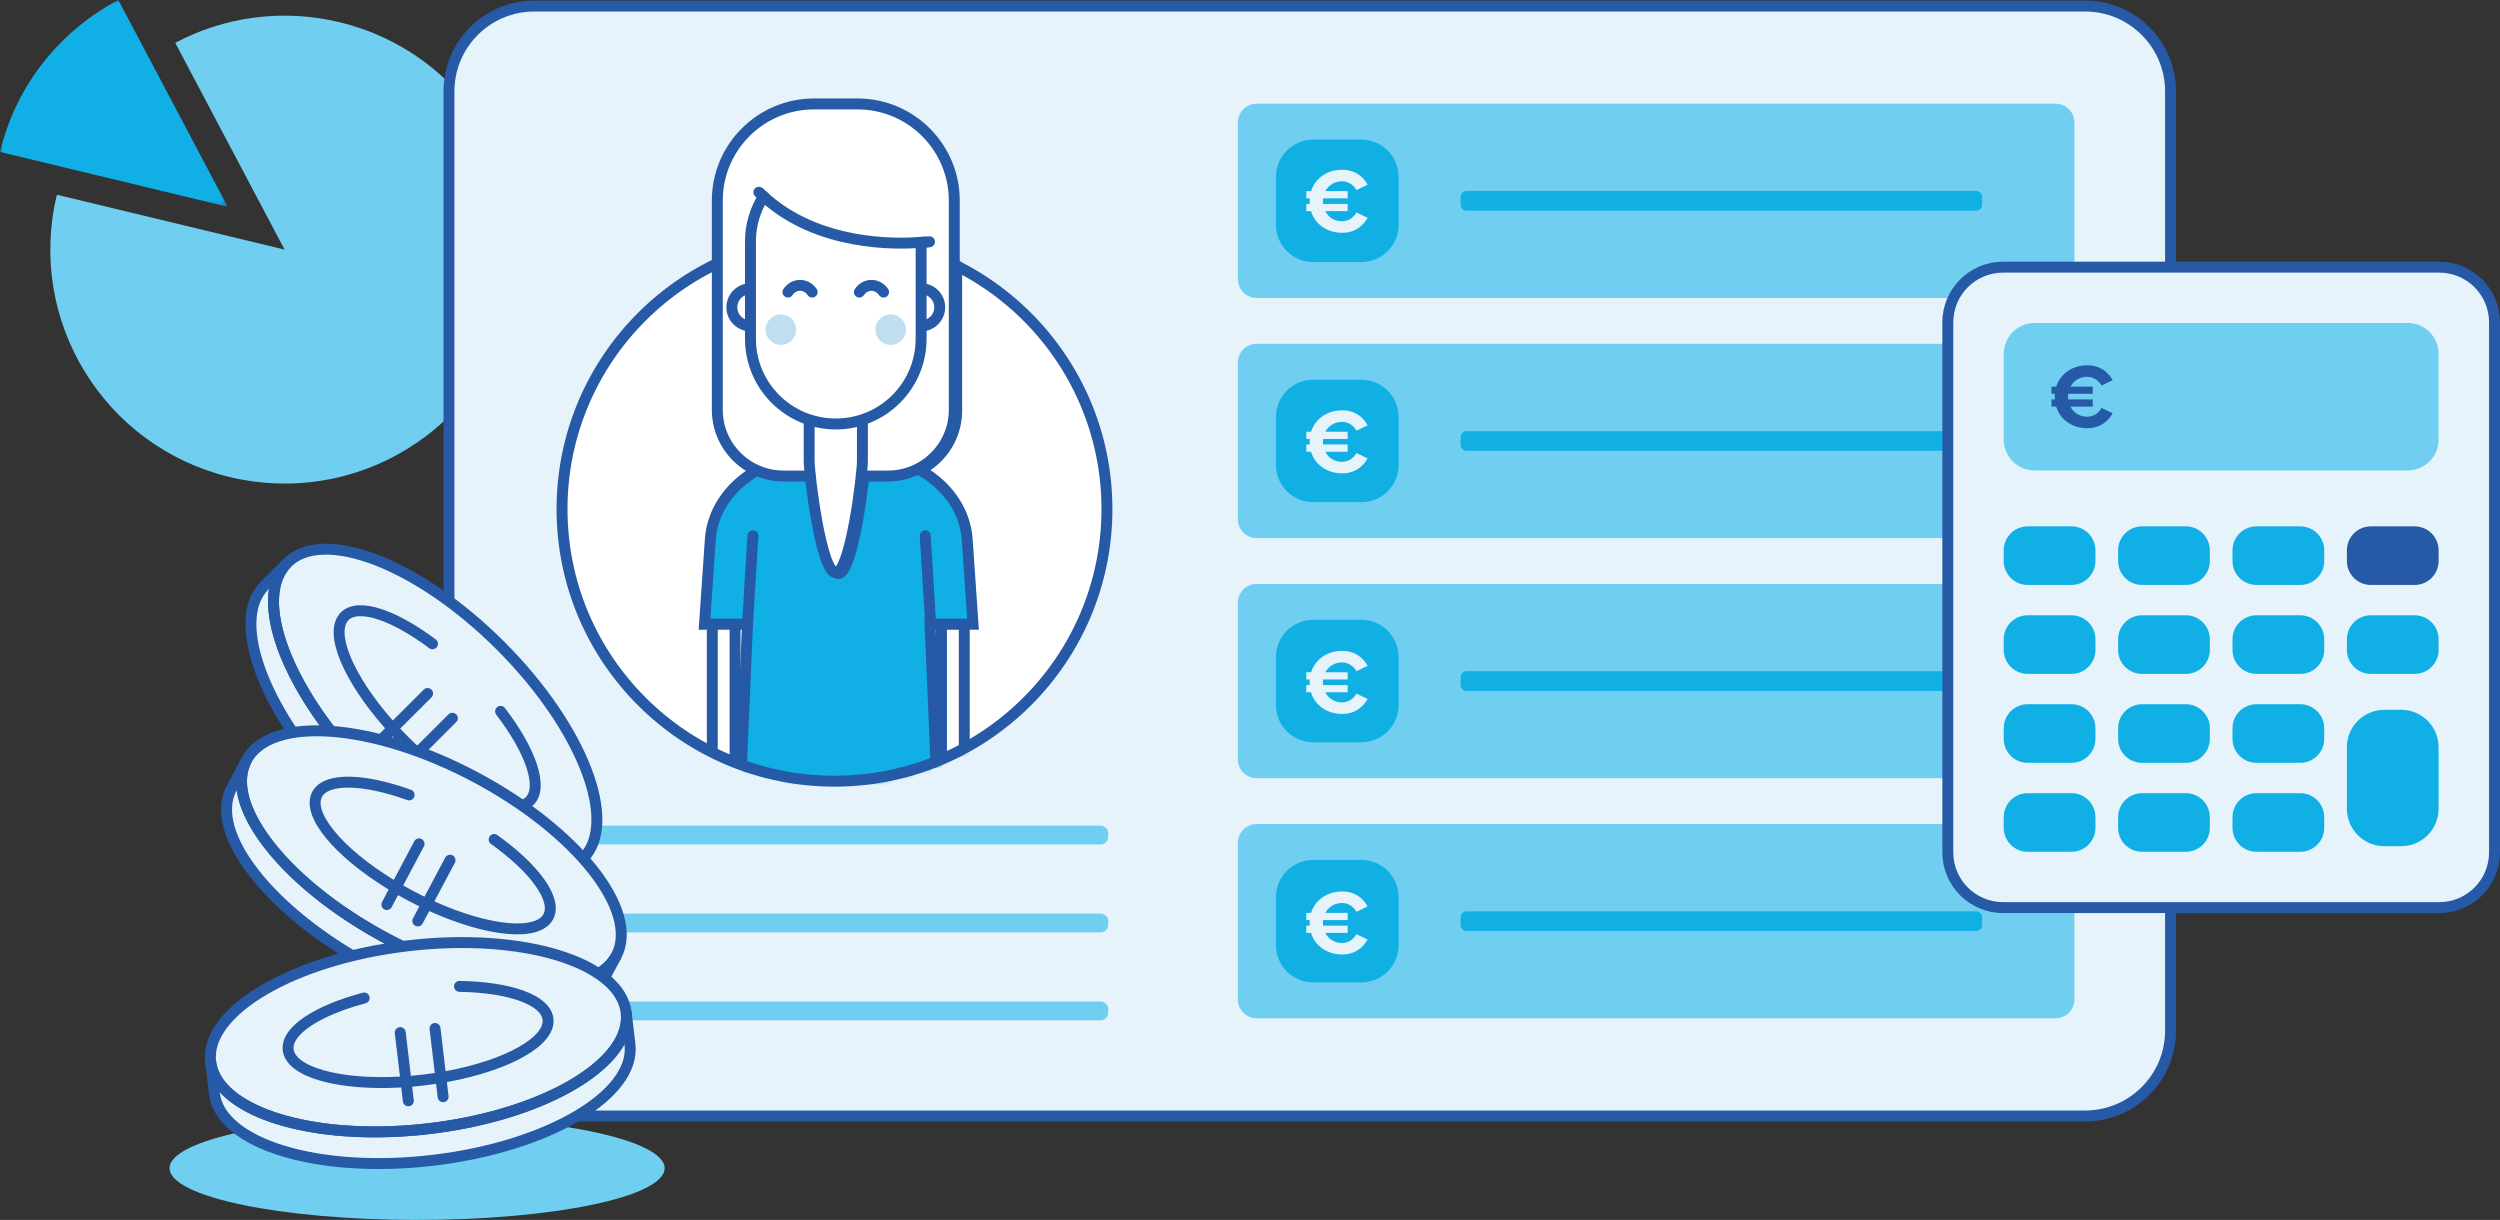 <?xml version="1.0" encoding="UTF-8"?>
<svg width="457px" height="223px" viewBox="0 0 457 223" version="1.1" xmlns="http://www.w3.org/2000/svg" xmlns:xlink="http://www.w3.org/1999/xlink">
    <rect x="0" y="0" width="457" height="223" fill="#333333" stroke="none"/>
    <title>Group 214</title>
    <defs>
        <polygon id="path-1" points="0 0 41.625 0 41.625 37.802 0 37.802"></polygon>
        <path d="M0,50 C0,77.614 22.386,100 50,100 L50,100 C77.614,100 100,77.614 100,50 L100,50 C100,22.385 77.614,0 50,0 L50,0 C22.386,0 0,22.385 0,50 L0,50 Z" id="path-3"></path>
    </defs>
    <g id="Page-1" stroke="none" stroke-width="1" fill="none" fill-rule="evenodd">
        <g id="5.0---BCS---Product-Overzicht" transform="translate(-492, -301)">
            <g id="Group-214" transform="translate(492, 301)">
                <g id="Group-74">
                    <path d="M62.071,4.064 C85.065,9.605 99.207,32.701 93.658,55.66 C88.109,78.619 64.974,92.74 41.98,87.2 C18.995,81.661 4.853,58.558 10.402,35.599 L52.027,45.629 L32.033,7.826 C40.937,3.116 51.517,1.521 62.071,4.064" id="Fill-1" fill="#70CFF0"></path>
                    <g id="Group-5">
                        <mask id="mask-2" fill="white">
                            <use xlink:href="#path-1"></use>
                        </mask>
                        <g id="Clip-4"></g>
                        <path d="M21.631,-0 L41.625,37.802 L0,27.772 C3.001,15.35 11.146,5.524 21.631,-0" id="Fill-3" fill="#10B0E6" mask="url(#mask-2)"></path>
                    </g>
                    <path d="M381.159,204 L97.685,204 C89.061,204 82.069,197.019 82.069,188.406 L82.069,16.698 C82.069,8.085 89.061,1.104 97.685,1.104 L381.159,1.104 C389.783,1.104 396.776,8.085 396.776,16.698 L396.776,188.406 C396.776,197.019 389.783,204 381.159,204" id="Fill-6" fill="#E6F3FA"></path>
                    <path d="M381.159,204 L97.685,204 C89.061,204 82.069,197.019 82.069,188.406 L82.069,16.698 C82.069,8.085 89.061,1.104 97.685,1.104 L381.159,1.104 C389.783,1.104 396.776,8.085 396.776,16.698 L396.776,188.406 C396.776,197.019 389.783,204 381.159,204 Z" id="Stroke-8" stroke="#265AA6" stroke-width="2" stroke-linecap="round"></path>
                    <path d="M375.755,54.473 L229.729,54.473 C227.822,54.473 226.277,52.929 226.277,51.025 L226.277,22.402 C226.277,20.498 227.822,18.955 229.729,18.955 L375.755,18.955 C377.662,18.955 379.208,20.498 379.208,22.402 L379.208,51.025 C379.208,52.929 377.662,54.473 375.755,54.473" id="Fill-10" fill="#70CFF0"></path>
                    <path d="M248.85,47.909 L240.063,47.909 C236.297,47.909 233.245,44.861 233.245,41.101 L233.245,32.327 C233.245,28.566 236.297,25.518 240.063,25.518 L248.85,25.518 C252.615,25.518 255.668,28.566 255.668,32.327 L255.668,41.101 C255.668,44.861 252.615,47.909 248.85,47.909" id="Fill-12" fill="#10B0E5"></path>
                    <path d="M361.24,38.513 L268.105,38.513 C267.5,38.513 267.01,38.023 267.01,37.419 L267.01,36.009 C267.01,35.405 267.5,34.915 268.105,34.915 L361.24,34.915 C361.845,34.915 362.335,35.405 362.335,36.009 L362.335,37.419 C362.335,38.023 361.845,38.513 361.24,38.513" id="Fill-14" fill="#10B0E5"></path>
                    <path d="M375.755,98.365 L229.729,98.365 C227.822,98.365 226.277,96.822 226.277,94.917 L226.277,66.294 C226.277,64.39 227.822,62.847 229.729,62.847 L375.755,62.847 C377.662,62.847 379.208,64.39 379.208,66.294 L379.208,94.917 C379.208,96.822 377.662,98.365 375.755,98.365" id="Fill-16" fill="#70CFF0"></path>
                    <path d="M248.85,91.801 L240.063,91.801 C236.297,91.801 233.245,88.753 233.245,84.993 L233.245,76.219 C233.245,72.458 236.297,69.41 240.063,69.41 L248.85,69.41 C252.615,69.41 255.668,72.458 255.668,76.219 L255.668,84.993 C255.668,88.753 252.615,91.801 248.85,91.801" id="Fill-18" fill="#10B0E5"></path>
                    <path d="M361.24,82.405 L268.105,82.405 C267.5,82.405 267.01,81.915 267.01,81.311 L267.01,79.901 C267.01,79.297 267.5,78.807 268.105,78.807 L361.24,78.807 C361.845,78.807 362.335,79.297 362.335,79.901 L362.335,81.311 C362.335,81.915 361.845,82.405 361.24,82.405" id="Fill-20" fill="#10B0E5"></path>
                    <path d="M375.755,142.257 L229.729,142.257 C227.822,142.257 226.277,140.714 226.277,138.809 L226.277,110.186 C226.277,108.282 227.822,106.739 229.729,106.739 L375.755,106.739 C377.662,106.739 379.208,108.282 379.208,110.186 L379.208,138.809 C379.208,140.714 377.662,142.257 375.755,142.257" id="Fill-22" fill="#70CFF0"></path>
                    <path d="M248.85,135.693 L240.063,135.693 C236.297,135.693 233.245,132.645 233.245,128.885 L233.245,120.111 C233.245,116.35 236.297,113.302 240.063,113.302 L248.85,113.302 C252.615,113.302 255.668,116.35 255.668,120.111 L255.668,128.885 C255.668,132.645 252.615,135.693 248.85,135.693" id="Fill-24" fill="#10B0E5"></path>
                    <path d="M361.24,126.297 L268.105,126.297 C267.5,126.297 267.01,125.807 267.01,125.203 L267.01,123.793 C267.01,123.189 267.5,122.699 268.105,122.699 L361.24,122.699 C361.845,122.699 362.335,123.189 362.335,123.793 L362.335,125.203 C362.335,125.807 361.845,126.297 361.24,126.297" id="Fill-26" fill="#10B0E5"></path>
                    <path d="M375.755,186.149 L229.729,186.149 C227.822,186.149 226.277,184.606 226.277,182.701 L226.277,154.078 C226.277,152.174 227.822,150.631 229.729,150.631 L375.755,150.631 C377.662,150.631 379.208,152.174 379.208,154.078 L379.208,182.701 C379.208,184.606 377.662,186.149 375.755,186.149" id="Fill-28" fill="#70CFF0"></path>
                    <path d="M248.85,179.585 L240.063,179.585 C236.297,179.585 233.245,176.538 233.245,172.778 L233.245,164.003 C233.245,160.242 236.297,157.194 240.063,157.194 L248.85,157.194 C252.615,157.194 255.668,160.242 255.668,164.003 L255.668,172.778 C255.668,176.538 252.615,179.585 248.85,179.585" id="Fill-30" fill="#10B0E5"></path>
                    <path d="M361.24,170.189 L268.105,170.189 C267.5,170.189 267.01,169.699 267.01,169.095 L267.01,167.685 C267.01,167.081 267.5,166.591 268.105,166.591 L361.24,166.591 C361.845,166.591 362.335,167.081 362.335,167.685 L362.335,169.095 C362.335,169.699 361.845,170.189 361.24,170.189" id="Fill-32" fill="#10B0E5"></path>
                    <path d="M445.887,165.911 L366.172,165.911 C360.587,165.911 356.059,161.39 356.059,155.813 L356.059,58.93 C356.059,53.354 360.587,48.833 366.172,48.833 L445.887,48.833 C451.472,48.833 456,53.354 456,58.93 L456,155.813 C456,161.39 451.472,165.911 445.887,165.911" id="Fill-34" fill="#E6F3FA"></path>
                    <path d="M445.887,165.911 L366.172,165.911 C360.587,165.911 356.059,161.39 356.059,155.813 L356.059,58.93 C356.059,53.354 360.587,48.833 366.172,48.833 L445.887,48.833 C451.472,48.833 456,53.354 456,58.93 L456,155.813 C456,161.39 451.472,165.911 445.887,165.911 Z" id="Stroke-36" stroke="#265AA6" stroke-width="2" stroke-linecap="round"></path>
                    <path d="M440.121,86.01 L371.939,86.01 C368.814,86.01 366.281,83.481 366.281,80.361 L366.281,64.689 C366.281,61.569 368.814,59.039 371.939,59.039 L440.121,59.039 C443.245,59.039 445.778,61.569 445.778,64.689 L445.778,80.361 C445.778,83.481 443.245,86.01 440.121,86.01" id="Fill-38" fill="#70CFF0"></path>
                    <path d="M378.665,106.93 L370.663,106.93 C368.242,106.93 366.281,104.971 366.281,102.555 L366.281,100.592 C366.281,98.176 368.242,96.217 370.663,96.217 L378.665,96.217 C381.085,96.217 383.047,98.176 383.047,100.592 L383.047,102.555 C383.047,104.971 381.085,106.93 378.665,106.93" id="Fill-40" fill="#10B0E6"></path>
                    <path d="M399.576,106.93 L391.573,106.93 C389.153,106.93 387.192,104.971 387.192,102.555 L387.192,100.592 C387.192,98.176 389.153,96.217 391.573,96.217 L399.576,96.217 C401.995,96.217 403.957,98.176 403.957,100.592 L403.957,102.555 C403.957,104.971 401.995,106.93 399.576,106.93" id="Fill-42" fill="#10B0E6"></path>
                    <path d="M420.486,106.93 L412.483,106.93 C410.063,106.93 408.102,104.971 408.102,102.555 L408.102,100.592 C408.102,98.176 410.063,96.217 412.483,96.217 L420.486,96.217 C422.905,96.217 424.867,98.176 424.867,100.592 L424.867,102.555 C424.867,104.971 422.905,106.93 420.486,106.93" id="Fill-44" fill="#10B0E6"></path>
                    <path d="M441.396,106.93 L433.394,106.93 C430.973,106.93 429.012,104.971 429.012,102.555 L429.012,100.592 C429.012,98.176 430.973,96.217 433.394,96.217 L441.396,96.217 C443.816,96.217 445.778,98.176 445.778,100.592 L445.778,102.555 C445.778,104.971 443.816,106.93 441.396,106.93" id="Fill-46" fill="#265AA6"></path>
                    <path d="M378.665,123.188 L370.663,123.188 C368.242,123.188 366.281,121.229 366.281,118.813 L366.281,116.85 C366.281,114.434 368.242,112.475 370.663,112.475 L378.665,112.475 C381.085,112.475 383.047,114.434 383.047,116.85 L383.047,118.813 C383.047,121.229 381.085,123.188 378.665,123.188" id="Fill-48" fill="#10B0E6"></path>
                    <path d="M399.576,123.188 L391.573,123.188 C389.153,123.188 387.192,121.229 387.192,118.813 L387.192,116.85 C387.192,114.434 389.153,112.475 391.573,112.475 L399.576,112.475 C401.995,112.475 403.957,114.434 403.957,116.85 L403.957,118.813 C403.957,121.229 401.995,123.188 399.576,123.188" id="Fill-50" fill="#10B0E6"></path>
                    <path d="M420.486,123.188 L412.483,123.188 C410.063,123.188 408.102,121.229 408.102,118.813 L408.102,116.85 C408.102,114.434 410.063,112.475 412.483,112.475 L420.486,112.475 C422.905,112.475 424.867,114.434 424.867,116.85 L424.867,118.813 C424.867,121.229 422.905,123.188 420.486,123.188" id="Fill-52" fill="#10B0E6"></path>
                    <path d="M441.396,123.188 L433.394,123.188 C430.973,123.188 429.012,121.229 429.012,118.813 L429.012,116.85 C429.012,114.434 430.973,112.475 433.394,112.475 L441.396,112.475 C443.816,112.475 445.778,114.434 445.778,116.85 L445.778,118.813 C445.778,121.229 443.816,123.188 441.396,123.188" id="Fill-54" fill="#10B0E6"></path>
                    <path d="M429.012,147.845 L429.012,136.591 C429.012,132.816 432.078,129.754 435.86,129.754 L438.931,129.754 C442.712,129.754 445.778,132.816 445.778,136.591 L445.778,147.845 C445.778,151.622 442.712,154.683 438.931,154.683 L435.86,154.683 C432.078,154.683 429.012,151.622 429.012,147.845" id="Fill-56" fill="#10B0E6"></path>
                    <path d="M378.665,139.446 L370.663,139.446 C368.242,139.446 366.281,137.487 366.281,135.071 L366.281,133.108 C366.281,130.692 368.242,128.733 370.663,128.733 L378.665,128.733 C381.085,128.733 383.047,130.692 383.047,133.108 L383.047,135.071 C383.047,137.487 381.085,139.446 378.665,139.446" id="Fill-58" fill="#10B0E6"></path>
                    <path d="M399.576,139.446 L391.573,139.446 C389.153,139.446 387.192,137.487 387.192,135.071 L387.192,133.108 C387.192,130.692 389.153,128.733 391.573,128.733 L399.576,128.733 C401.995,128.733 403.957,130.692 403.957,133.108 L403.957,135.071 C403.957,137.487 401.995,139.446 399.576,139.446" id="Fill-60" fill="#10B0E6"></path>
                    <path d="M420.486,139.446 L412.483,139.446 C410.063,139.446 408.102,137.487 408.102,135.071 L408.102,133.108 C408.102,130.692 410.063,128.733 412.483,128.733 L420.486,128.733 C422.905,128.733 424.867,130.692 424.867,133.108 L424.867,135.071 C424.867,137.487 422.905,139.446 420.486,139.446" id="Fill-62" fill="#10B0E6"></path>
                    <path d="M378.665,155.704 L370.663,155.704 C368.242,155.704 366.281,153.745 366.281,151.329 L366.281,149.366 C366.281,146.95 368.242,144.991 370.663,144.991 L378.665,144.991 C381.085,144.991 383.047,146.95 383.047,149.366 L383.047,151.329 C383.047,153.745 381.085,155.704 378.665,155.704" id="Fill-64" fill="#10B0E6"></path>
                    <path d="M399.576,155.704 L391.573,155.704 C389.153,155.704 387.192,153.745 387.192,151.329 L387.192,149.366 C387.192,146.95 389.153,144.991 391.573,144.991 L399.576,144.991 C401.995,144.991 403.957,146.95 403.957,149.366 L403.957,151.329 C403.957,153.745 401.995,155.704 399.576,155.704" id="Fill-66" fill="#10B0E6"></path>
                    <path d="M420.486,155.704 L412.483,155.704 C410.063,155.704 408.102,153.745 408.102,151.329 L408.102,149.366 C408.102,146.95 410.063,144.991 412.483,144.991 L420.486,144.991 C422.905,144.991 424.867,146.95 424.867,149.366 L424.867,151.329 C424.867,153.745 422.905,155.704 420.486,155.704" id="Fill-68" fill="#10B0E6"></path>
                    <path d="M375.865,74.324 L375.014,74.324 L375.014,73.008 L375.632,73.008 C375.615,72.857 375.615,72.692 375.615,72.525 C375.615,72.341 375.615,72.175 375.632,71.991 L375.014,71.991 L375.014,70.675 L375.881,70.675 C376.633,68.292 378.836,66.776 381.556,66.776 C383.992,66.776 385.411,68.091 386.195,69.492 L384.159,70.491 C383.692,69.592 382.691,68.875 381.556,68.875 C380.188,68.875 379.07,69.574 378.485,70.675 L382.557,70.675 L382.557,71.991 L378.085,71.991 C378.051,72.175 378.051,72.341 378.051,72.525 C378.051,72.692 378.051,72.857 378.069,73.008 L382.557,73.008 L382.557,74.324 L378.469,74.324 C379.036,75.457 380.153,76.174 381.556,76.174 C382.691,76.174 383.692,75.457 384.159,74.557 L386.195,75.541 C385.411,76.923 383.992,78.274 381.556,78.274 C378.819,78.274 376.599,76.74 375.865,74.324" id="Fill-70" fill="#265AA6"></path>
                    <path d="M202.487,92.879 C202.487,120.292 180.232,142.516 152.778,142.516 C125.325,142.516 103.07,120.292 103.07,92.879 C103.07,65.466 125.325,43.242 152.778,43.242 C180.232,43.242 202.487,65.466 202.487,92.879" id="Fill-72" fill="#FFFFFF"></path>
                </g>
                <g id="Group-118" transform="translate(103, 43)">
                    <mask id="mask-4" fill="white">
                        <use xlink:href="#path-3"></use>
                    </mask>
                    <g id="Clip-76"></g>
                    <polygon id="Fill-75" fill="#FFFFFF" mask="url(#mask-4)" points="39.547 194.365 43.712 194.365 43.712 129.884 39.547 129.884"></polygon>
                    <polygon id="Stroke-77" stroke="#265AA6" stroke-width="2" stroke-linecap="round" mask="url(#mask-4)" points="39.547 194.365 43.712 194.365 43.712 129.884 39.547 129.884"></polygon>
                    <polygon id="Fill-78" fill="#FFFFFF" mask="url(#mask-4)" points="56.038 194.365 60.203 194.365 60.203 129.884 56.038 129.884"></polygon>
                    <polygon id="Stroke-79" stroke="#265AA6" stroke-width="2" stroke-linecap="round" mask="url(#mask-4)" points="56.038 194.365 60.203 194.365 60.203 129.884 56.038 129.884"></polygon>
                    <path d="M71.187,131.087 C73.128,137.27 28.598,140.906 28.598,129.012 C33.184,117.118 32.45,96.519 32.45,96.519 L67.54,96.519 C67.54,96.519 67.54,119.468 71.187,131.087" id="Fill-80" fill="#70CFF0" mask="url(#mask-4)"></path>
                    <path d="M71.187,131.087 C73.128,137.27 28.598,140.906 28.598,129.012 C33.184,117.118 32.45,96.519 32.45,96.519 L67.54,96.519 C67.54,96.519 67.54,119.468 71.187,131.087 Z" id="Stroke-81" stroke="#265AA6" stroke-width="2" stroke-linecap="round" mask="url(#mask-4)"></path>
                    <path d="M59.753,44.189 L40.723,44.189 C34.027,44.189 28.598,38.76 28.598,32.063 L28.598,-6.193 C28.598,-15.958 36.513,-23.874 46.278,-23.874 L54.199,-23.874 C63.963,-23.874 71.879,-15.958 71.879,-6.193 L71.879,32.063 C71.879,38.76 66.45,44.189 59.753,44.189" id="Fill-82" fill="#FFFFFF" mask="url(#mask-4)"></path>
                    <path d="M59.753,44.189 L40.723,44.189 C34.027,44.189 28.598,38.76 28.598,32.063 L28.598,-6.193 C28.598,-15.958 36.513,-23.874 46.278,-23.874 L54.199,-23.874 C63.963,-23.874 71.879,-15.958 71.879,-6.193 L71.879,32.063 C71.879,38.76 66.45,44.189 59.753,44.189 Z" id="Stroke-83" stroke="#265AA6" stroke-width="2" stroke-linecap="round" mask="url(#mask-4)"></path>
                    <path d="M32.45,99.148 C32.45,99.148 38.226,101.34 50.325,101.34 C62.424,101.34 68.212,99.148 68.212,99.148 L67.009,71.114 L74.867,71.114 L73.803,55.637 C73.25,47.198 65.225,40.626 55.195,40.073 L55.195,41.594 C55.195,44.223 52.982,46.436 50.353,46.436 L50.296,46.436 C47.668,46.436 45.455,44.223 45.455,41.594 L45.455,40.073 C35.424,40.626 27.4,47.198 26.847,55.637 L25.783,71.114 L33.641,71.114 L32.45,99.148 Z" id="Fill-84" fill="#10B0E6" mask="url(#mask-4)"></path>
                    <path d="M32.45,99.148 C32.45,99.148 38.226,101.34 50.325,101.34 C62.424,101.34 68.212,99.148 68.212,99.148 L67.009,71.114 L74.867,71.114 L73.803,55.637 C73.25,47.198 65.225,40.626 55.195,40.073 L55.195,41.594 C55.195,44.223 52.982,46.436 50.353,46.436 L50.296,46.436 C47.668,46.436 45.455,44.223 45.455,41.594 L45.455,40.073 C35.424,40.626 27.4,47.198 26.847,55.637 L25.783,71.114 L33.641,71.114 L32.45,99.148 Z" id="Stroke-85" stroke="#265AA6" stroke-width="2" stroke-linecap="round" mask="url(#mask-4)"></path>
                    <g id="Group-88" mask="url(#mask-4)">
                        <g transform="translate(33.641, 54.935)">
                            <line x1="0" y1="16.179" x2="1" y2="0" id="Fill-86" stroke="none" fill="#FFFFFF" fill-rule="evenodd"></line>
                            <line x1="0" y1="16.179" x2="1" y2="0" id="Stroke-87" stroke="#265AA6" stroke-width="2" fill="none" stroke-linecap="round"></line>
                        </g>
                    </g>
                    <g id="Group-91" mask="url(#mask-4)">
                        <g transform="translate(66.13, 54.935)">
                            <line x1="0" y1="0" x2="1" y2="16.179" id="Fill-89" stroke="none" fill="#FFFFFF" fill-rule="evenodd"></line>
                            <line x1="0" y1="0" x2="1" y2="16.179" id="Stroke-90" stroke="#265AA6" stroke-width="2" fill="none" stroke-linecap="round"></line>
                        </g>
                    </g>
                    <path d="M69.105,101.871 L69.105,71.115 L73.269,71.115 L73.269,101.871 C73.269,105.84 73.269,109.057 71.187,109.057 C69.105,109.057 69.105,105.84 69.105,101.871" id="Fill-92" fill="#FFFFFF" mask="url(#mask-4)"></path>
                    <path d="M69.105,101.871 L69.105,71.115 L73.269,71.115 L73.269,101.871 C73.269,105.84 73.269,109.057 71.187,109.057 C69.105,109.057 69.105,105.84 69.105,101.871 Z" id="Stroke-93" stroke="#265AA6" stroke-width="2" stroke-linecap="round" mask="url(#mask-4)"></path>
                    <path d="M27.207,101.871 L27.207,71.115 L31.372,71.115 L31.372,101.871 C31.372,105.84 31.372,109.057 29.289,109.057 C27.207,109.057 27.207,105.84 27.207,101.871" id="Fill-94" fill="#FFFFFF" mask="url(#mask-4)"></path>
                    <path d="M27.207,101.871 L27.207,71.115 L31.372,71.115 L31.372,101.871 C31.372,105.84 31.372,109.057 29.289,109.057 C27.207,109.057 27.207,105.84 27.207,101.871 Z" id="Stroke-95" stroke="#265AA6" stroke-width="2" stroke-linecap="round" mask="url(#mask-4)"></path>
                    <path d="M69.221,13.325 C69.221,15.202 67.699,16.723 65.822,16.723 C63.945,16.723 62.423,15.202 62.423,13.325 C62.423,11.448 63.945,9.926 65.822,9.926 C67.699,9.926 69.221,11.448 69.221,13.325" id="Fill-96" fill="#FFFFFF" mask="url(#mask-4)"></path>
                    <path d="M69.221,13.325 C69.221,15.202 67.699,16.723 65.822,16.723 C63.945,16.723 62.423,15.202 62.423,13.325 C62.423,11.448 63.945,9.926 65.822,9.926 C67.699,9.926 69.221,11.448 69.221,13.325 Z" id="Stroke-97" stroke="#265AA6" stroke-width="2" stroke-linecap="round" mask="url(#mask-4)"></path>
                    <path d="M38.053,13.325 C38.053,15.202 36.531,16.723 34.655,16.723 C32.778,16.723 31.256,15.202 31.256,13.325 C31.256,11.448 32.778,9.926 34.655,9.926 C36.531,9.926 38.053,11.448 38.053,13.325" id="Fill-98" fill="#FFFFFF" mask="url(#mask-4)"></path>
                    <path d="M38.053,13.325 C38.053,15.202 36.531,16.723 34.655,16.723 C32.778,16.723 31.256,15.202 31.256,13.325 C31.256,11.448 32.778,9.926 34.655,9.926 C36.531,9.926 38.053,11.448 38.053,13.325 Z" id="Stroke-99" stroke="#265AA6" stroke-width="2" stroke-linecap="round" mask="url(#mask-4)"></path>
                    <path d="M50.238,61.853 L50.238,61.853 C47.564,61.853 45.376,44.039 45.376,41.365 L45.376,34.738 C45.376,32.063 47.564,29.875 50.238,29.875 C52.913,29.875 55.101,32.063 55.101,34.738 L55.101,41.365 C55.101,44.039 52.913,61.853 50.238,61.853" id="Fill-100" fill="#FFFFFF" mask="url(#mask-4)"></path>
                    <path d="M50.238,61.853 L50.238,61.853 C47.564,61.853 45.376,44.039 45.376,41.365 L45.376,34.738 C45.376,32.063 47.564,29.875 50.238,29.875 C52.913,29.875 55.101,32.063 55.101,34.738 L55.101,41.365 C55.101,44.039 52.913,61.853 50.238,61.853 Z" id="Stroke-101" stroke="#265AA6" stroke-width="2" stroke-linecap="round" mask="url(#mask-4)"></path>
                    <path d="M37.036,-6.963 C35.551,-4.576 34.654,-1.783 34.654,1.235 L34.654,19.081 C34.654,27.688 41.631,34.664 50.238,34.664 C58.845,34.664 65.822,27.688 65.822,19.081 L65.822,1.436 C61.212,1.824 46.946,2.137 37.036,-6.963" id="Fill-102" fill="#FFFFFF" mask="url(#mask-4)"></path>
                    <path d="M37.036,-6.963 C35.551,-4.576 34.654,-1.783 34.654,1.235 L34.654,19.081 C34.654,27.688 41.631,34.664 50.238,34.664 C58.845,34.664 65.822,27.688 65.822,19.081 L65.822,1.436 C61.212,1.824 46.946,2.137 37.036,-6.963 Z" id="Stroke-103" stroke="#265AA6" stroke-width="2" stroke-linecap="round" mask="url(#mask-4)"></path>
                    <g id="Group-106" mask="url(#mask-4)">
                        <g transform="translate(36.182, -7.762)">
                            <path d="M0,0.044 C0.322,0.373 0.669,0.646 1,0.956" id="Fill-104" stroke="none" fill="#FFFFFF" fill-rule="evenodd"></path>
                            <path d="M0,0.044 C0.322,0.373 0.669,0.646 1,0.956" id="Stroke-105" stroke="#265AA6" stroke-width="2" fill="none" stroke-linecap="round"></path>
                        </g>
                    </g>
                    <g id="Group-109" mask="url(#mask-4)">
                        <g transform="translate(65.822, 0.938)">
                            <path d="M0,0.596 C0.951,0.501 1.528,0.404 1.528,0.404" id="Fill-107" stroke="none" fill="#FFFFFF" fill-rule="evenodd"></path>
                            <path d="M0,0.596 C0.951,0.501 1.528,0.404 1.528,0.404" id="Stroke-108" stroke="#265AA6" stroke-width="2" fill="none" stroke-linecap="round"></path>
                        </g>
                    </g>
                    <g id="Group-112" mask="url(#mask-4)">
                        <g transform="translate(41.498, 9.31)">
                            <path d="M4.426,1.231 C3.939,0.506 3.152,0 2.213,0 C1.275,0 0.488,0.506 0,1.231" id="Fill-110" stroke="none" fill="#FFFFFF" fill-rule="evenodd"></path>
                            <path d="M4.426,1.231 C3.939,0.506 3.152,0 2.213,0 C1.275,0 0.488,0.506 0,1.231" id="Stroke-111" stroke="#265AA6" stroke-width="2" fill="none" stroke-linecap="round"></path>
                        </g>
                    </g>
                    <g id="Group-115" mask="url(#mask-4)">
                        <g transform="translate(54.54, 9.31)">
                            <path d="M4.426,1.231 C3.939,0.506 3.152,0 2.213,0 C1.275,0 0.488,0.506 0,1.231" id="Fill-113" stroke="none" fill="#FFFFFF" fill-rule="evenodd"></path>
                            <path d="M4.426,1.231 C3.939,0.506 3.152,0 2.213,0 C1.275,0 0.488,0.506 0,1.231" id="Stroke-114" stroke="#265AA6" stroke-width="2" fill="none" stroke-linecap="round"></path>
                        </g>
                    </g>
                    <path d="M42.999,17.415 C42.999,18.958 41.748,20.208 40.205,20.208 C38.663,20.208 37.412,18.958 37.412,17.415 C37.412,15.872 38.663,14.622 40.205,14.622 C41.748,14.622 42.999,15.872 42.999,17.415" id="Fill-116" fill="#BFDEF0" mask="url(#mask-4)"></path>
                    <path d="M63.064,17.415 C63.064,18.958 61.814,20.208 60.271,20.208 C58.728,20.208 57.478,18.958 57.478,17.415 C57.478,15.872 58.728,14.622 60.271,14.622 C61.814,14.622 63.064,15.872 63.064,17.415" id="Fill-117" fill="#BFDEF0" mask="url(#mask-4)"></path>
                </g>
                <g id="Group-213" transform="translate(31, 19)">
                    <path d="M171.349,74.066 C171.349,101.532 149.051,123.799 121.544,123.799 C94.037,123.799 71.739,101.532 71.739,74.066 C71.739,46.6 94.037,24.334 121.544,24.334 C149.051,24.334 171.349,46.6 171.349,74.066 Z" id="Stroke-119" stroke="#265AA6" stroke-width="2" stroke-linecap="round"></path>
                    <path d="M131.306,68.021 L112.259,68.021 C105.557,68.021 100.123,62.596 100.123,55.903 L100.123,17.67 C100.123,7.911 108.046,0 117.819,0 L125.746,0 C135.519,0 143.442,7.911 143.442,17.67 L143.442,55.903 C143.442,62.596 138.008,68.021 131.306,68.021" id="Fill-121" fill="#FFFFFF"></path>
                    <path d="M131.306,68.021 L112.259,68.021 C105.557,68.021 100.123,62.596 100.123,55.903 L100.123,17.67 C100.123,7.911 108.046,0 117.819,0 L125.746,0 C135.519,0 143.442,7.911 143.442,17.67 L143.442,55.903 C143.442,62.596 138.008,68.021 131.306,68.021 Z" id="Stroke-123" stroke="#265AA6" stroke-width="2" stroke-linecap="round"></path>
                    <path d="M140.781,37.176 C140.781,39.052 139.258,40.572 137.38,40.572 C135.501,40.572 133.978,39.052 133.978,37.176 C133.978,35.3 135.501,33.779 137.38,33.779 C139.258,33.779 140.781,35.3 140.781,37.176" id="Fill-125" fill="#FFFFFF"></path>
                    <path d="M140.781,37.176 C140.781,39.052 139.258,40.572 137.38,40.572 C135.501,40.572 133.978,39.052 133.978,37.176 C133.978,35.3 135.501,33.779 137.38,33.779 C139.258,33.779 140.781,35.3 140.781,37.176 Z" id="Stroke-127" stroke="#265AA6" stroke-width="2" stroke-linecap="round"></path>
                    <path d="M109.587,37.176 C109.587,39.052 108.064,40.572 106.186,40.572 C104.307,40.572 102.784,39.052 102.784,37.176 C102.784,35.3 104.307,33.779 106.186,33.779 C108.064,33.779 109.587,35.3 109.587,37.176" id="Fill-129" fill="#FFFFFF"></path>
                    <path d="M109.587,37.176 C109.587,39.052 108.064,40.572 106.186,40.572 C104.307,40.572 102.784,39.052 102.784,37.176 C102.784,35.3 104.307,33.779 106.186,33.779 C108.064,33.779 109.587,35.3 109.587,37.176 Z" id="Stroke-131" stroke="#265AA6" stroke-width="2" stroke-linecap="round"></path>
                    <path d="M121.783,85.674 L121.783,85.674 C119.106,85.674 116.916,67.872 116.916,65.199 L116.916,58.576 C116.916,55.903 119.106,53.716 121.783,53.716 C124.46,53.716 126.65,55.903 126.65,58.576 L126.65,65.199 C126.65,67.872 124.46,85.674 121.783,85.674" id="Fill-133" fill="#FFFFFF"></path>
                    <path d="M121.783,85.674 L121.783,85.674 C119.106,85.674 116.916,67.872 116.916,65.199 L116.916,58.576 C116.916,55.903 119.106,53.716 121.783,53.716 C124.46,53.716 126.65,55.903 126.65,58.576 L126.65,65.199 C126.65,67.872 124.46,85.674 121.783,85.674 Z" id="Stroke-135" stroke="#265AA6" stroke-width="2" stroke-linecap="round"></path>
                    <path d="M108.569,16.9 C107.083,19.286 106.185,22.077 106.185,25.093 L106.185,42.928 C106.185,51.53 113.168,58.502 121.783,58.502 C130.397,58.502 137.38,51.53 137.38,42.928 L137.38,25.294 C132.766,25.682 118.488,25.995 108.569,16.9" id="Fill-137" fill="#FFFFFF"></path>
                    <path d="M108.569,16.9 C107.083,19.286 106.185,22.077 106.185,25.093 L106.185,42.928 C106.185,51.53 113.168,58.502 121.783,58.502 C130.397,58.502 137.38,51.53 137.38,42.928 L137.38,25.294 C132.766,25.682 118.488,25.995 108.569,16.9 Z" id="Stroke-139" stroke="#265AA6" stroke-width="2" stroke-linecap="round"></path>
                    <g id="Group-144" transform="translate(107.714, 16.102)">
                        <path d="M0,0.044 C0.322,0.373 0.669,0.646 1,0.956" id="Fill-141" fill="#FFFFFF"></path>
                        <path d="M0,0.044 C0.322,0.373 0.669,0.646 1,0.956" id="Stroke-143" stroke="#265AA6" stroke-width="2" stroke-linecap="round"></path>
                    </g>
                    <g id="Group-148" transform="translate(137.38, 24.797)">
                        <path d="M0,0.596 C0.952,0.501 1.529,0.404 1.529,0.404" id="Fill-145" fill="#FFFFFF"></path>
                        <path d="M0,0.596 C0.952,0.501 1.529,0.404 1.529,0.404" id="Stroke-147" stroke="#265AA6" stroke-width="2" stroke-linecap="round"></path>
                    </g>
                    <g id="Group-152" transform="translate(113.035, 33.164)">
                        <path d="M4.43,1.23 C3.942,0.506 3.154,0 2.215,0 C1.276,0 0.489,0.506 0,1.23" id="Fill-149" fill="#FFFFFF"></path>
                        <path d="M4.43,1.23 C3.942,0.506 3.154,0 2.215,0 C1.276,0 0.489,0.506 0,1.23" id="Stroke-151" stroke="#265AA6" stroke-width="2" stroke-linecap="round"></path>
                    </g>
                    <g id="Group-156" transform="translate(126.088, 33.164)">
                        <path d="M4.43,1.23 C3.942,0.506 3.154,0 2.215,0 C1.276,0 0.489,0.506 0,1.23" id="Fill-153" fill="#FFFFFF"></path>
                        <path d="M4.43,1.23 C3.942,0.506 3.154,0 2.215,0 C1.276,0 0.489,0.506 0,1.23" id="Stroke-155" stroke="#265AA6" stroke-width="2" stroke-linecap="round"></path>
                    </g>
                    <path d="M114.537,41.264 C114.537,42.806 113.285,44.055 111.741,44.055 C110.197,44.055 108.946,42.806 108.946,41.264 C108.946,39.722 110.197,38.472 111.741,38.472 C113.285,38.472 114.537,39.722 114.537,41.264" id="Fill-157" fill="#BFDEF0"></path>
                    <path d="M134.62,41.264 C134.62,42.806 133.368,44.055 131.824,44.055 C130.28,44.055 129.029,42.806 129.029,41.264 C129.029,39.722 130.28,38.472 131.824,38.472 C133.368,38.472 134.62,39.722 134.62,41.264" id="Fill-159" fill="#BFDEF0"></path>
                    <path d="M170.179,135.369 L73.146,135.369 C72.369,135.369 71.739,134.74 71.739,133.964 L71.739,133.334 C71.739,132.558 72.369,131.929 73.146,131.929 L170.179,131.929 C170.957,131.929 171.587,132.558 171.587,133.334 L171.587,133.964 C171.587,134.74 170.957,135.369 170.179,135.369" id="Fill-161" fill="#70CFF0"></path>
                    <path d="M170.179,151.442 L73.146,151.442 C72.369,151.442 71.739,150.813 71.739,150.037 L71.739,149.407 C71.739,148.631 72.369,148.002 73.146,148.002 L170.179,148.002 C170.957,148.002 171.587,148.631 171.587,149.407 L171.587,150.037 C171.587,150.813 170.957,151.442 170.179,151.442" id="Fill-163" fill="#70CFF0"></path>
                    <path d="M170.179,167.515 L73.146,167.515 C72.369,167.515 71.739,166.886 71.739,166.11 L71.739,165.48 C71.739,164.704 72.369,164.075 73.146,164.075 L170.179,164.075 C170.957,164.075 171.587,164.704 171.587,165.48 L171.587,166.11 C171.587,166.886 170.957,167.515 170.179,167.515" id="Fill-165" fill="#70CFF0"></path>
                    <path d="M90.496,194.549 C90.496,199.768 70.238,204 45.248,204 C20.258,204 0,199.768 0,194.549 C0,189.329 20.258,185.097 45.248,185.097 C70.238,185.097 90.496,189.329 90.496,194.549" id="Fill-167" fill="#70CFF0"></path>
                    <path d="M60.468,99.006 C45.532,84.093 28.089,77.327 21.509,83.897 L17.38,88.019 C10.8,94.591 17.578,112.006 32.513,126.921 C47.449,141.834 64.89,148.602 71.471,142.032 L75.599,137.909 C82.179,131.338 75.404,113.92 60.468,99.006" id="Fill-169" fill="#E6F3FA"></path>
                    <path d="M60.468,99.006 C75.403,113.92 82.179,131.339 75.599,137.909 C74.896,138.611 74.066,139.163 73.128,139.565 C65.316,142.938 49.978,136.116 36.641,122.799 C23.305,109.481 16.473,94.166 19.851,86.365 C20.253,85.429 20.806,84.599 21.509,83.897 C28.089,77.327 45.532,84.092 60.468,99.006 Z" id="Stroke-171" stroke="#265AA6" stroke-width="2" stroke-linecap="round"></path>
                    <path d="M73.128,139.564 C74.066,139.162 74.896,138.611 75.599,137.91 L71.471,142.032 C64.89,148.602 47.449,141.835 32.513,126.92 C17.578,112.006 10.8,94.59 17.381,88.02 L21.509,83.898 C20.805,84.6 20.253,85.428 19.851,86.365 C16.473,94.165 23.305,109.481 36.641,122.798 C49.978,136.115 65.316,142.938 73.128,139.564 Z" id="Stroke-173" stroke="#265AA6" stroke-width="2" stroke-linecap="round"></path>
                    <path d="M48.058,98.688 C40.991,93.396 34.498,91.169 32.008,93.656 C31.657,94.006 31.399,94.437 31.232,94.938 C29.828,99.109 34.637,108.146 42.976,116.474 C51.314,124.8 60.365,129.602 64.543,128.199 C65.044,128.033 65.476,127.776 65.826,127.426 C68.359,124.897 66.009,118.233 60.513,111.037" id="Stroke-175" stroke="#265AA6" stroke-width="2" stroke-linecap="round"></path>
                    <line x1="38.27" y1="116.652" x2="47.164" y2="107.771" id="Stroke-177" stroke="#265AA6" stroke-width="2" stroke-linecap="round"></line>
                    <line x1="42.797" y1="121.172" x2="51.691" y2="112.291" id="Stroke-179" stroke="#265AA6" stroke-width="2" stroke-linecap="round"></line>
                    <path d="M55.745,122.976 C37.081,113.101 18.417,111.751 14.059,119.962 L11.326,125.114 C6.969,133.324 18.571,147.985 37.236,157.859 C55.9,167.733 74.563,169.087 78.92,160.876 L81.653,155.724 C86.01,147.514 74.409,132.851 55.745,122.976" id="Fill-181" fill="#E6F3FA"></path>
                    <path d="M55.745,122.976 C74.409,132.851 86.01,147.513 81.653,155.725 C81.188,156.602 80.557,157.372 79.778,158.031 C73.303,163.547 56.635,161.526 39.969,152.708 C23.303,143.89 12.267,131.255 13.201,122.808 C13.31,121.794 13.594,120.84 14.059,119.963 C18.417,111.752 37.081,113.101 55.745,122.976 Z" id="Stroke-183" stroke="#265AA6" stroke-width="2" stroke-linecap="round"></path>
                    <path d="M79.778,158.031 C80.557,157.372 81.188,156.601 81.653,155.724 L78.92,160.875 C74.563,169.087 55.9,167.734 37.236,157.859 C18.572,147.984 6.969,133.325 11.326,125.114 L14.059,119.963 C13.594,120.84 13.31,121.794 13.201,122.807 C12.267,131.255 23.303,143.89 39.969,152.708 C56.635,161.525 73.303,163.547 79.778,158.031 Z" id="Stroke-185" stroke="#265AA6" stroke-width="2" stroke-linecap="round"></path>
                    <path d="M43.789,126.312 C35.477,123.327 28.615,123.103 26.966,126.21 C26.734,126.648 26.614,127.136 26.602,127.664 C26.487,132.062 33.743,139.291 44.163,144.804 C54.584,150.317 64.649,152.252 68.228,149.686 C68.659,149.38 68.996,149.007 69.228,148.57 C70.905,145.409 66.698,139.729 59.328,134.463" id="Stroke-187" stroke="#265AA6" stroke-width="2" stroke-linecap="round"></path>
                    <line x1="39.717" y1="146.355" x2="45.606" y2="135.256" id="Stroke-189" stroke="#265AA6" stroke-width="2" stroke-linecap="round"></line>
                    <line x1="45.375" y1="149.348" x2="51.264" y2="138.249" id="Stroke-191" stroke="#265AA6" stroke-width="2" stroke-linecap="round"></line>
                    <path d="M43.504,153.899 C22.53,156.382 6.411,165.875 7.506,175.103 L8.193,180.891 C9.289,190.12 27.182,195.584 48.158,193.102 C69.133,190.619 85.252,181.129 84.157,171.901 L83.47,166.112 C82.375,156.884 64.48,151.417 43.504,153.899" id="Fill-193" fill="#E6F3FA"></path>
                    <path d="M43.505,153.899 C64.48,151.417 82.375,156.885 83.47,166.112 C83.587,167.098 83.506,168.09 83.242,169.074 C81.06,177.289 66.201,185.096 47.47,187.313 C28.741,189.529 12.466,185.407 8.42,177.93 C7.933,177.034 7.623,176.089 7.506,175.103 C6.41,165.875 22.529,156.382 43.505,153.899 Z" id="Stroke-195" stroke="#265AA6" stroke-width="2" stroke-linecap="round"></path>
                    <path d="M83.242,169.074 C83.506,168.09 83.587,167.098 83.47,166.112 L84.157,171.901 C85.252,181.129 69.133,190.619 48.158,193.101 C27.182,195.584 9.289,190.119 8.193,180.892 L7.506,175.103 C7.623,176.088 7.933,177.035 8.42,177.93 C12.466,185.408 28.741,189.529 47.47,187.312 C66.201,185.095 81.06,177.289 83.242,169.074 Z" id="Stroke-197" stroke="#265AA6" stroke-width="2" stroke-linecap="round"></path>
                    <path d="M35.572,163.435 C27.036,165.702 21.266,169.416 21.68,172.908 C21.738,173.4 21.917,173.87 22.208,174.31 C24.62,177.994 34.706,179.816 46.416,178.43 C58.127,177.044 67.507,172.917 68.989,168.774 C69.168,168.277 69.233,167.779 69.175,167.288 C68.753,163.735 62.057,161.454 52.996,161.31" id="Stroke-199" stroke="#265AA6" stroke-width="2" stroke-linecap="round"></path>
                    <line x1="43.644" y1="182.231" x2="42.163" y2="169.758" id="Stroke-201" stroke="#265AA6" stroke-width="2" stroke-linecap="round"></line>
                    <line x1="50.002" y1="181.478" x2="48.521" y2="169.006" id="Stroke-203" stroke="#265AA6" stroke-width="2" stroke-linecap="round"></line>
                    <path d="M208.651,19.595 L207.797,19.595 L207.797,18.277 L208.416,18.277 C208.4,18.126 208.4,17.96 208.4,17.793 C208.4,17.609 208.4,17.442 208.416,17.258 L207.797,17.258 L207.797,15.939 L208.667,15.939 C209.419,13.552 211.627,12.033 214.352,12.033 C216.793,12.033 218.215,13.351 219,14.754 L216.961,15.756 C216.492,14.854 215.489,14.136 214.352,14.136 C212.981,14.136 211.861,14.837 211.276,15.939 L215.355,15.939 L215.355,17.258 L210.874,17.258 C210.841,17.442 210.841,17.609 210.841,17.793 C210.841,17.96 210.841,18.126 210.858,18.277 L215.355,18.277 L215.355,19.595 L211.259,19.595 C211.827,20.731 212.947,21.449 214.352,21.449 C215.489,21.449 216.492,20.731 216.961,19.829 L219,20.815 C218.215,22.2 216.793,23.553 214.352,23.553 C211.61,23.553 209.386,22.016 208.651,19.595" id="Fill-205" fill="#E6F3FA"></path>
                    <path d="M208.651,63.572 L207.797,63.572 L207.797,62.254 L208.416,62.254 C208.4,62.103 208.4,61.936 208.4,61.769 C208.4,61.585 208.4,61.418 208.416,61.235 L207.797,61.235 L207.797,59.916 L208.667,59.916 C209.419,57.528 211.627,56.009 214.352,56.009 C216.793,56.009 218.215,57.327 219,58.73 L216.961,59.732 C216.492,58.831 215.489,58.112 214.352,58.112 C212.981,58.112 211.861,58.813 211.276,59.916 L215.355,59.916 L215.355,61.235 L210.874,61.235 C210.841,61.418 210.841,61.585 210.841,61.769 C210.841,61.936 210.841,62.103 210.858,62.254 L215.355,62.254 L215.355,63.572 L211.259,63.572 C211.827,64.707 212.947,65.425 214.352,65.425 C215.489,65.425 216.492,64.707 216.961,63.806 L219,64.791 C218.215,66.176 216.793,67.529 214.352,67.529 C211.61,67.529 209.386,65.992 208.651,63.572" id="Fill-207" fill="#E6F3FA"></path>
                    <path d="M208.651,107.548 L207.797,107.548 L207.797,106.23 L208.416,106.23 C208.4,106.079 208.4,105.913 208.4,105.746 C208.4,105.562 208.4,105.395 208.416,105.211 L207.797,105.211 L207.797,103.892 L208.667,103.892 C209.419,101.505 211.627,99.986 214.352,99.986 C216.793,99.986 218.215,101.304 219,102.707 L216.961,103.708 C216.492,102.807 215.489,102.089 214.352,102.089 C212.981,102.089 211.861,102.79 211.276,103.892 L215.355,103.892 L215.355,105.211 L210.874,105.211 C210.841,105.395 210.841,105.562 210.841,105.746 C210.841,105.913 210.841,106.079 210.858,106.23 L215.355,106.23 L215.355,107.548 L211.259,107.548 C211.827,108.683 212.947,109.402 214.352,109.402 C215.489,109.402 216.492,108.683 216.961,107.782 L219,108.768 C218.215,110.153 216.793,111.506 214.352,111.506 C211.61,111.506 209.386,109.969 208.651,107.548" id="Fill-209" fill="#E6F3FA"></path>
                    <path d="M208.651,151.525 L207.797,151.525 L207.797,150.207 L208.416,150.207 C208.4,150.055 208.4,149.889 208.4,149.722 C208.4,149.538 208.4,149.371 208.416,149.187 L207.797,149.187 L207.797,147.869 L208.667,147.869 C209.419,145.481 211.627,143.962 214.352,143.962 C216.793,143.962 218.215,145.28 219,146.683 L216.961,147.685 C216.492,146.784 215.489,146.065 214.352,146.065 C212.981,146.065 211.861,146.766 211.276,147.869 L215.355,147.869 L215.355,149.187 L210.874,149.187 C210.841,149.371 210.841,149.538 210.841,149.722 C210.841,149.889 210.841,150.055 210.858,150.207 L215.355,150.207 L215.355,151.525 L211.259,151.525 C211.827,152.66 212.947,153.378 214.352,153.378 C215.489,153.378 216.492,152.66 216.961,151.759 L219,152.744 C218.215,154.129 216.793,155.482 214.352,155.482 C211.61,155.482 209.386,153.945 208.651,151.525" id="Fill-211" fill="#E6F3FA"></path>
                </g>
            </g>
        </g>
    </g>
</svg>
